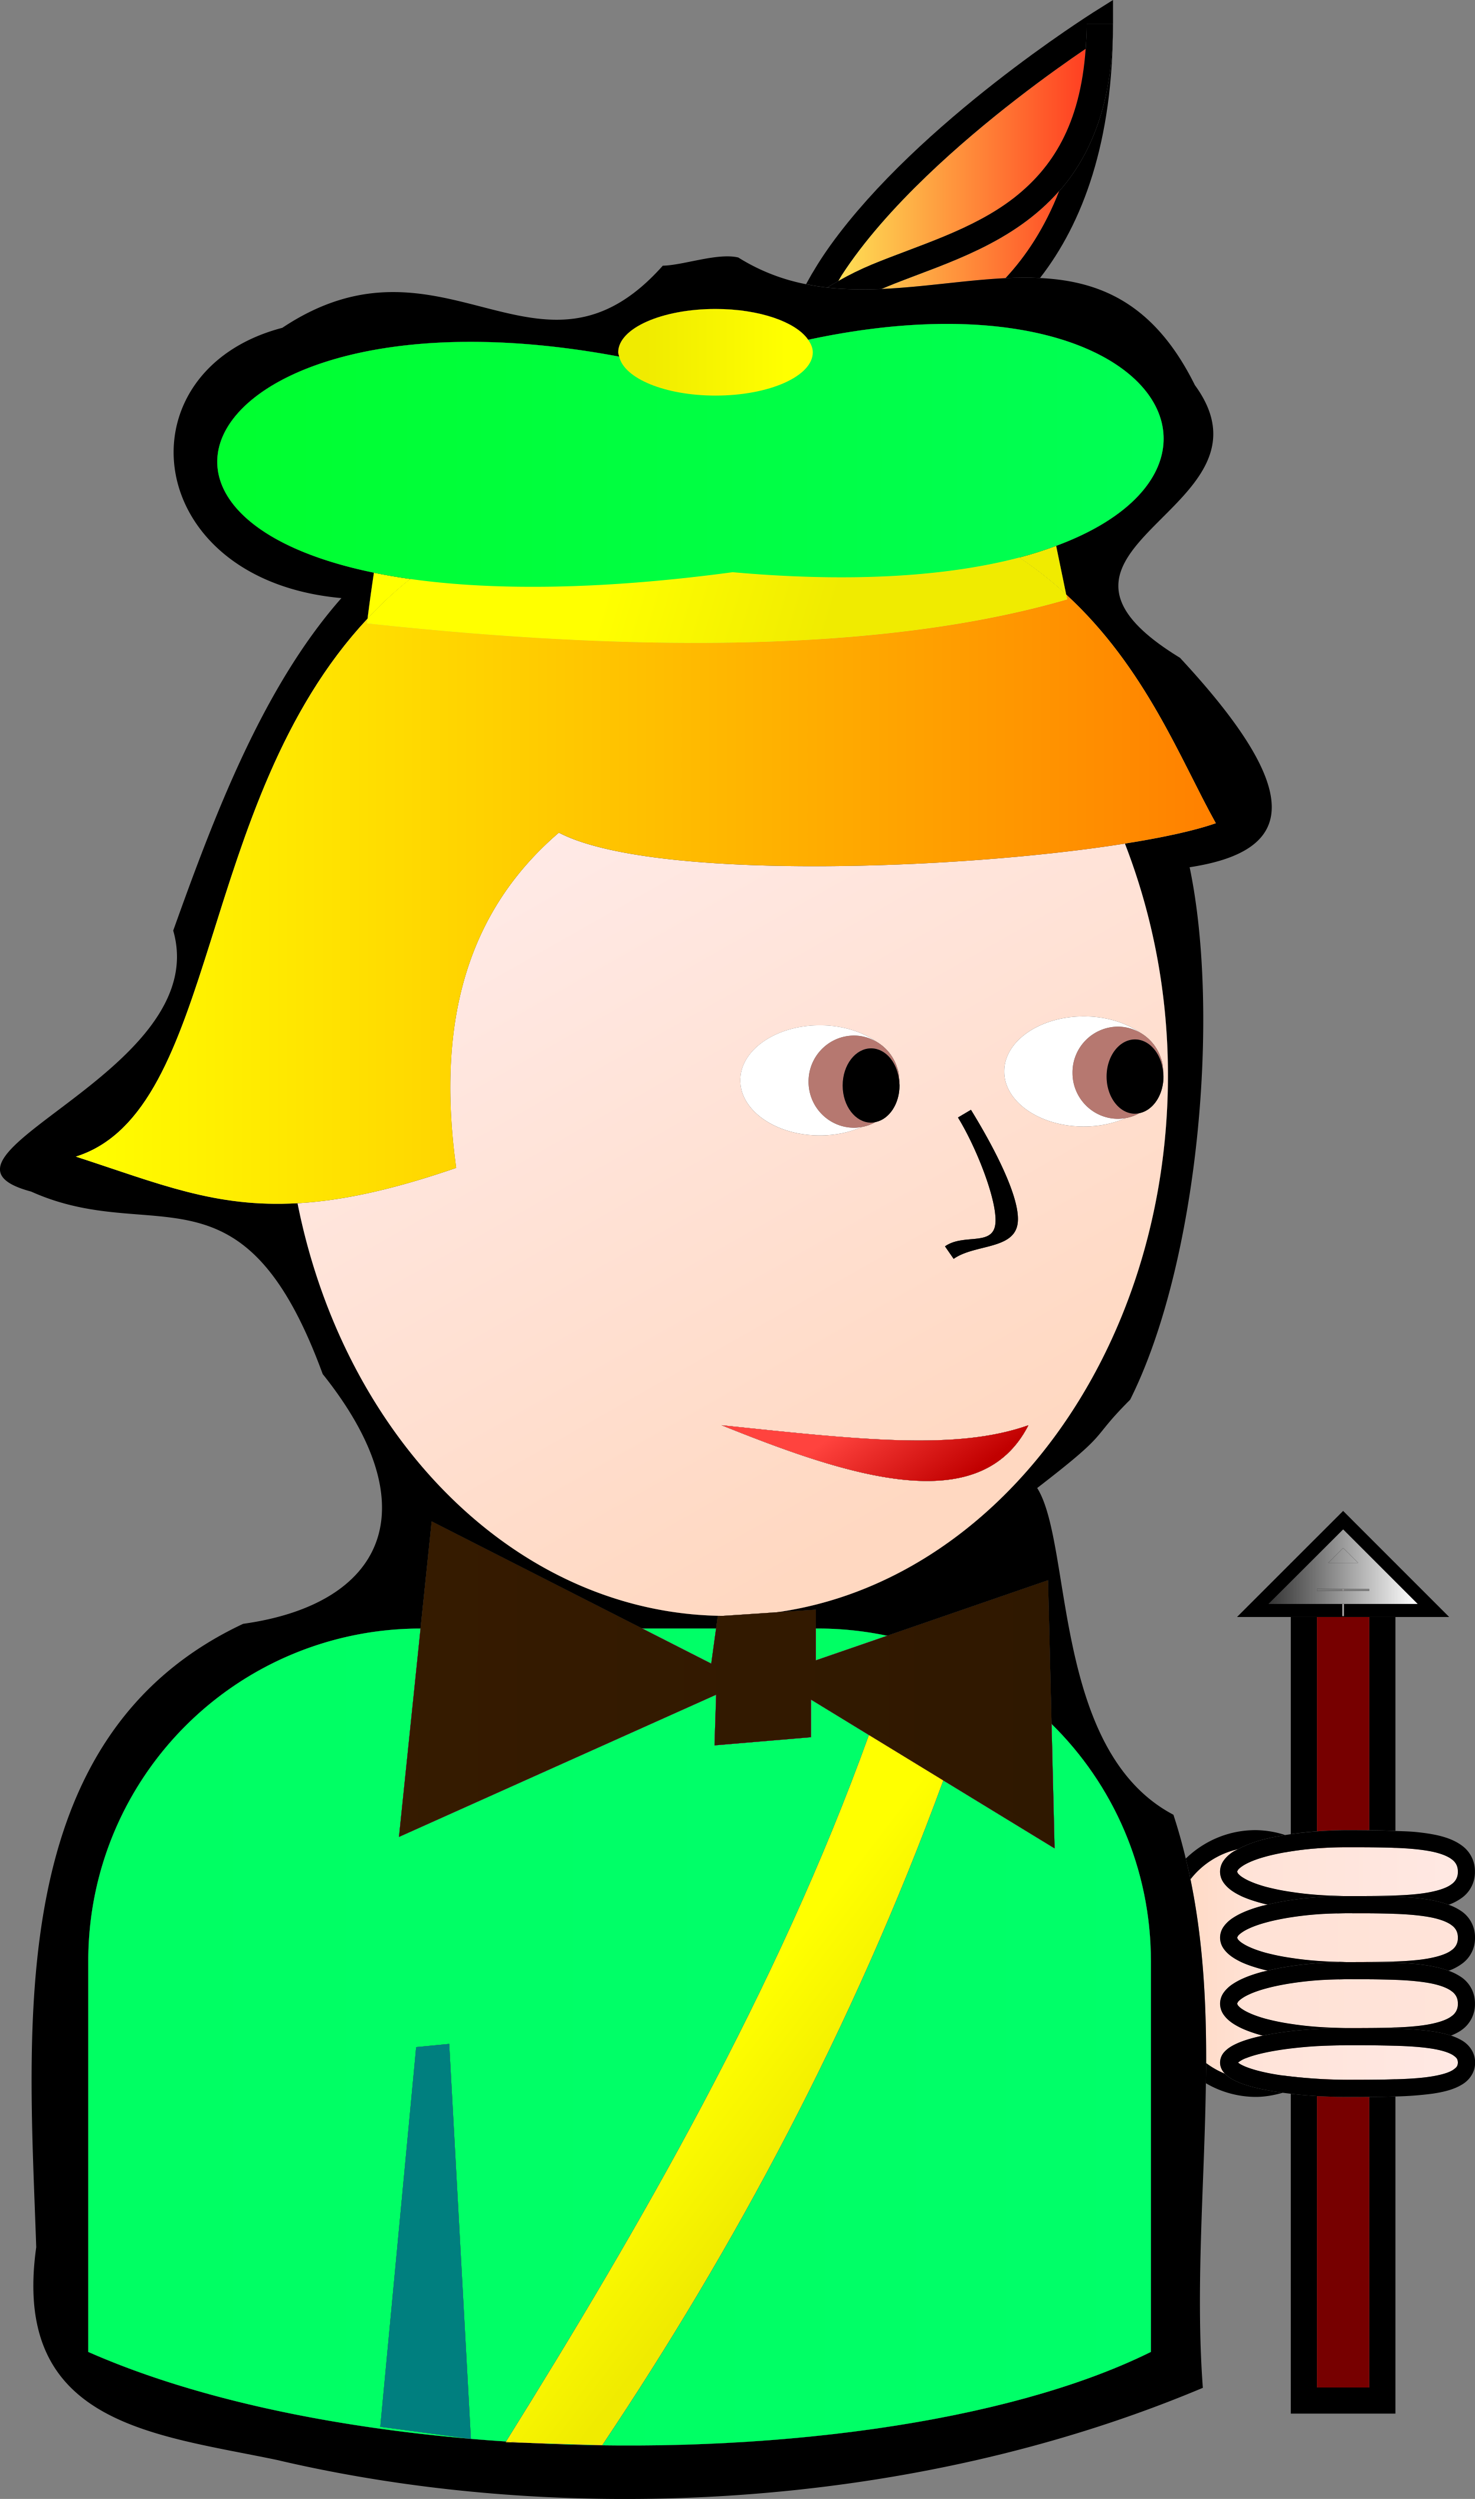 <svg xmlns="http://www.w3.org/2000/svg" overflow="visible" viewBox="0 0 56.381 95.529"><rect x="0" y="0" width="56.381" height="95.529" fill="#808080" stroke="none"/><switch><g><path d="M52.34 69.966c.35.002.68.014 1 .026v-8.178h-1v8.152zM52.34 91.268h-2v-11.14a17.503 17.503 0 01-1-.088v12.228h4V80.144c-.318.01-.652.015-1 .016v11.108zM49.34 59.745v.016l.017-.016zM50.34 61.815h-1v8.302c.316-.047.648-.084 1-.109v-8.193zM53.34 59.745h-.016l.016.016z"/><path fill="#700" d="M50.34 61.815v8.192c.376-.027.763-.046 1.168-.046.288 0 .557.003.832.005v-8.151h-2zM52.34 91.268V80.16c-.271.002-.548.002-.832.002-.404 0-.794-.013-1.168-.033v11.14h2z"/><path d="M52.34 61.815h3.054l-.854-.854-1.2-1.2-.017-.017-1.629-1.63-.354-.354-.354.354-1.631 1.63-.017.017-1.2 1.2-.854.854h5.056zm-3.846-.5l2.848-2.847 2.846 2.847h-5.694z"/><linearGradient id="a" y2="446.45" gradientUnits="userSpaceOnUse" x2="-282.5" gradientTransform="translate(1662.4 -2482.2) scale(5.693)" y1="446.45" x1="-283.5"><stop offset="0" stop-color="#323232"/><stop offset="1" stop-color="#fff"/></linearGradient><path fill="url(#a)" d="M51.911 59.745l-.57-.57-.569.57z"/><path fill="#700" d="M51.305 59.78h.07v2h-.07z"/><linearGradient id="b" y2="446.69" gradientUnits="userSpaceOnUse" x2="-282.5" gradientTransform="translate(1662.4 -2482.2) scale(5.693)" y1="446.69" x1="-283.5"><stop offset="0" stop-color="#323232"/><stop offset="1" stop-color="#fff"/></linearGradient><path fill="url(#b)" d="M51.305 59.78h.07v2h-.07z"/><path d="M54.187 61.315l-2.846-2.847-2.848 2.847h5.694zm-3.847-.5v-.07h2v.07h-2zm1.571-1.07h-1.139l.569-.569.57.569z"/><linearGradient id="c" y2="446.53" gradientUnits="userSpaceOnUse" x2="-282.5" gradientTransform="translate(1662.4 -2482.2) scale(5.693)" y1="446.53" x1="-283.5"><stop offset="0" stop-color="#323232"/><stop offset="1" stop-color="#fff"/></linearGradient><path fill="url(#c)" d="M54.187 61.315l-2.846-2.847-2.848 2.847h5.694zm-3.847-.5v-.07h2v.07h-2zm1.571-1.07h-1.139l.569-.569.57.569z"/><linearGradient id="d" y2="446.42" gradientUnits="userSpaceOnUse" x2="-282.5" gradientTransform="matrix(-11.736 0 0 11.736 -3285.2 -5233)" y1="446.42" x1="-283.5"><stop offset="0" stop-color="#ff371f"/><stop offset="1" stop-color="#feff5f"/></linearGradient><path fill="url(#d)" d="M38.774 7.554c1.431-1.126 2.519-2.758 2.726-5.689-1.257.853-3.783 2.659-6.073 4.857-1.245 1.194-2.415 2.501-3.261 3.81-.047.072-.081.143-.125.215.404-.231.83-.442 1.281-.631 1.783-.738 3.861-1.319 5.452-2.562z"/><linearGradient id="e" y2="446.66" gradientUnits="userSpaceOnUse" x2="-282.5" gradientTransform="matrix(-11.736 0 0 11.736 -3285.2 -5233)" y1="446.66" x1="-283.5"><stop offset="0" stop-color="#ff371f"/><stop offset="1" stop-color="#feff5f"/></linearGradient><path fill="url(#e)" d="M34.203 10.839c-.176.068-.341.138-.507.208 1.604-.071 3.21-.339 4.742-.414.796-.856 1.51-1.943 2.052-3.335-1.777 2.02-4.297 2.756-6.287 3.541z"/><path d="M31.623 10.993c.133-.089.277-.167.418-.247.044-.072.078-.143.125-.215.846-1.309 2.016-2.615 3.261-3.81 2.29-2.198 4.816-4.004 6.073-4.857.021-.31.043-.62.044-.959h1V0l-.767.482c-.022.021-6.644 4.166-10.043 8.907-.346.484-.653.977-.923 1.474.27.055.54.1.812.13z"/><path d="M40.592 7.19c-.032.039-.069.069-.103.106-.542 1.393-1.256 2.479-2.052 3.335.446-.022.886-.026 1.317-.004 1.627-2.092 2.796-5.194 2.788-9.723.004 2.879-.765 4.879-1.95 6.286z"/><path d="M41.543.905c-.001.34-.022.65-.044.959-.207 2.931-1.295 4.563-2.726 5.689-1.591 1.243-3.669 1.824-5.452 2.562-.451.189-.877.399-1.281.631-.141.081-.285.158-.418.247.687.077 1.379.084 2.073.053.166-.069.331-.139.507-.208 1.99-.785 4.511-1.521 6.287-3.542.033-.038.07-.068.103-.106 1.185-1.407 1.954-3.407 1.951-6.285h-1z"/><linearGradient id="f" y2="446.52" gradientUnits="userSpaceOnUse" x2="-282.5" gradientTransform="translate(2035.4 -3060.7) scale(7.022)" y1="446.52" x1="-283.5"><stop offset="0" stop-color="#ffd8c1"/><stop offset="1" stop-color="#ffeded"/></linearGradient><path fill="url(#f)" d="M46.792 71.999a.748.748 0 01-.156-.448.748.748 0 01.156-.448c.093-.125.211-.226.349-.316.054-.035.124-.063.184-.095a3.177 3.177 0 00-1.818 1.15c.474 2.303.605 4.655.599 7.027.221.164.459.304.719.407l-.006-.005a.618.618 0 01-.182-.424.617.617 0 01.181-.424c.1-.104.218-.182.354-.252.272-.14.625-.249 1.054-.343l.046-.008a5.296 5.296 0 01-.785-.271c-.294-.137-.53-.287-.693-.504a.748.748 0 01-.156-.448.748.748 0 01.156-.448c.093-.125.211-.226.349-.316.275-.18.634-.322 1.066-.442.074-.021.163-.036.242-.056a5.647 5.647 0 01-.964-.309c-.294-.137-.53-.287-.693-.504a.748.748 0 01-.156-.448.748.748 0 01.156-.448c.093-.125.211-.226.349-.316.275-.18.634-.322 1.066-.442.074-.021.163-.036.242-.056a5.647 5.647 0 01-.964-.309c-.296-.137-.532-.288-.695-.504z"/><path d="M47.51 79.667c-.287-.105-.514-.217-.688-.392a3.199 3.199 0 01-.719-.407c0 .256-.006.513-.009.77a3.795 3.795 0 001.902.523c.362 0 .707-.066 1.039-.16-.602-.084-1.131-.194-1.525-.334zM45.505 71.841a3.177 3.177 0 011.818-1.15c.248-.134.534-.251.883-.348.275-.076.589-.139.919-.193a3.787 3.787 0 00-1.128-.188c-1.04 0-1.98.417-2.672 1.089.064.263.127.527.18.79zM53.34 72.46v-1.82c-.314-.013-.648-.02-1-.022v1.864a28.11 28.11 0 001-.022z"/><path fill="#700" d="M51.589 72.485c.257 0 .507-.001.751-.003v-1.864c-.27-.002-.547-.002-.832-.002-.404-.001-.796.015-1.168.043v.121a3.81 3.81 0 011.249 1.705z"/><linearGradient id="g" y2="446.03" gradientUnits="userSpaceOnUse" x2="-282.5" gradientTransform="translate(2035.4 -3060.7) scale(7.022)" y1="446.03" x1="-283.5"><stop offset="0" stop-color="#ffd8c1"/><stop offset="1" stop-color="#ffeded"/></linearGradient><path fill="url(#g)" d="M49.082 70.819c-.548.1-1.009.229-1.325.375-.238.106-.39.226-.438.297l-.028.06.028.06c.029.04.089.098.182.157.185.122.491.252.882.359a8.5 8.5 0 00.959.195v-1.397a3.018 3.018 0 00-.26-.106z"/><path d="M49.34 70.924v1.397c.312.049.645.087 1 .114v-.773a3.19 3.19 0 00-1-.738z"/><linearGradient id="h" y2="446.05" gradientUnits="userSpaceOnUse" x2="-282.5" gradientTransform="translate(2035.4 -3060.7) scale(7.022)" y1="446.05" x1="-283.5"><stop offset="0" stop-color="#ffd8c1"/><stop offset="1" stop-color="#ffeded"/></linearGradient><path fill="url(#h)" d="M49.34 70.924v1.397c.312.049.645.087 1 .114v-.773a3.19 3.19 0 00-1-.738z"/><path fill="#700" d="M50.34 72.436c.176.014.354.023.538.031a3.183 3.183 0 00-.538-.805v.774z"/><linearGradient id="i" y2="446.1" gradientUnits="userSpaceOnUse" x2="-282.5" gradientTransform="translate(2035.4 -3060.7) scale(7.022)" y1="446.1" x1="-283.5"><stop offset="0" stop-color="#ffd8c1"/><stop offset="1" stop-color="#ffeded"/></linearGradient><path fill="url(#i)" d="M50.34 72.436c.176.014.354.023.538.031a3.183 3.183 0 00-.538-.805v.774z"/><path d="M50.34 70.78v-.121c-.457.034-.878.091-1.259.16.088.032.175.065.259.105a3.19 3.19 0 011.538 1.543c.207.008.414.018.63.018h.081a3.81 3.81 0 00-1.249-1.705z"/><linearGradient id="j" y2="71.55" gradientUnits="userSpaceOnUse" x2="62.878" y1="71.55" x1="32.24"><stop offset="0" stop-color="#ffd8c1"/><stop offset="1" stop-color="#ffeded"/></linearGradient><path fill="url(#j)" d="M55.497 71.08c-.163-.128-.451-.239-.835-.312a9.283 9.283 0 00-1.321-.128c-.314-.013-.648-.02-1-.022-.27-.002-.547-.002-.832-.002-.404-.001-.796.015-1.168.043-.457.034-.878.091-1.259.16-.548.1-1.009.229-1.325.375-.238.106-.39.226-.438.297l-.028.06.028.06c.029.04.089.098.182.157.185.122.491.252.882.359a8.5 8.5 0 00.959.195c.312.049.645.087 1 .114.176.014.354.023.538.031.207.008.414.018.63.018h.081c.257 0 .507-.001.751-.003.352-.002.687-.009 1-.021.238-.009.469-.021.68-.041.702-.061 1.234-.203 1.477-.398a.542.542 0 00.23-.471c-.009-.227-.071-.339-.232-.471z"/><path d="M48.207 70.343a4.199 4.199 0 00-.883.348c-.06.032-.13.06-.184.095a1.344 1.344 0 00-.349.316.748.748 0 00-.156.448.748.748 0 00.156.448c.163.217.399.367.693.504.266.12.6.22.964.309.833-.203 1.89-.326 3.06-.326-.216 0-.423-.01-.63-.018a17.569 17.569 0 01-.538-.031 12.627 12.627 0 01-1-.114 8.728 8.728 0 01-.959-.195c-.391-.107-.697-.237-.882-.359a.72.72 0 01-.182-.157l-.028-.06.028-.06c.049-.071.2-.19.438-.297.316-.146.777-.275 1.325-.375.381-.069.802-.126 1.259-.16.372-.028.764-.044 1.168-.043.285 0 .563 0 .832.002.352.003.686.01 1 .022.503.021.955.057 1.321.128.384.072.672.184.835.312a.54.54 0 01.23.471.544.544 0 01-.23.471c-.242.195-.774.338-1.477.398-.211.02-.441.032-.68.041a26 26 0 01-1 .021c-.244.002-.494.003-.751.003h-.081c.941 0 1.822-.001 2.571.067.494.048.925.125 1.295.264a1.97 1.97 0 00.522-.277c.299-.222.491-.584.484-.988a1.203 1.203 0 00-.484-.988c-.447-.337-1.068-.46-1.817-.533-.229-.021-.488-.026-.739-.036-.32-.013-.65-.024-1-.026-.275-.002-.544-.005-.832-.005a16.196 16.196 0 00-2.168.155c-.072.011-.145.021-.215.033a9.003 9.003 0 00-.916.192zM53.34 74.984v-1.82c-.314-.013-.648-.02-1-.022v1.864c.352-.003.687-.009 1-.022z"/><path fill="#700" d="M51.835 75.007l.505-.002v-1.864l-.571-.001c.037.215.066.434.066.66v1.207z"/><linearGradient id="k" y2="446.39" gradientUnits="userSpaceOnUse" x2="-282.5" gradientTransform="translate(2035.4 -3060.7) scale(7.022)" y1="446.39" x1="-283.5"><stop offset="0" stop-color="#ffd8c1"/><stop offset="1" stop-color="#ffeded"/></linearGradient><path fill="url(#k)" d="M47.756 73.717c-.238.106-.39.226-.438.297l-.028.06.028.06c.029.04.089.098.182.157.185.122.491.252.882.359a8.5 8.5 0 00.959.195v-1.548c-.667.104-1.218.251-1.585.42z"/><path d="M49.34 73.297v1.548c.312.049.645.087 1 .114v-1.777a12.61 12.61 0 00-1 .115z"/><path fill="url(#k)" d="M49.34 73.297v1.548c.312.049.645.087 1 .114v-1.777a12.61 12.61 0 00-1 .115z"/><path fill="#700" d="M51.112 73.146c-.264.007-.523.017-.771.036v1.777c.271.021.551.033.841.04V73.8a3.275 3.275 0 00-.07-.654z"/><path fill="url(#k)" d="M51.112 73.146c-.264.007-.523.017-.771.036v1.777c.271.021.551.033.841.04V73.8a3.275 3.275 0 00-.07-.654z"/><path d="M51.835 73.8c0-.227-.029-.445-.066-.66l-.261-.001c-.135 0-.266.004-.396.007.044.211.069.43.069.654V75c.11.002.215.009.327.009l.327-.001V73.8z"/><linearGradient id="l" y2="74.074" gradientUnits="userSpaceOnUse" x2="104.13" y1="74.074" x1="-1.886"><stop offset="0" stop-color="#ffd8c1"/><stop offset="1" stop-color="#ffeded"/></linearGradient><path fill="url(#l)" d="M55.497 73.603c-.163-.128-.451-.239-.835-.312a9.283 9.283 0 00-1.321-.128c-.314-.013-.648-.02-1-.022l-.571-.001-.261-.001c-.135 0-.266.004-.396.007-.264.007-.523.017-.771.036a12.16 12.16 0 00-1 .115c-.666.104-1.218.251-1.584.42-.238.106-.39.226-.438.297l-.028.06.028.06c.029.04.089.098.182.157.185.122.491.252.882.359a8.5 8.5 0 00.959.195c.312.049.645.087 1 .114.271.021.551.033.841.04.11.002.215.009.327.009l.327-.001.505-.002c.352-.002.687-.009 1-.021.238-.009.469-.021.68-.041.702-.061 1.234-.203 1.477-.398a.542.542 0 00.23-.471c-.01-.227-.072-.338-.233-.471z"/><path d="M56.381 74.074a1.203 1.203 0 00-.484-.988 2.079 2.079 0 00-.522-.27c-.37-.139-.801-.216-1.295-.264-.749-.068-1.63-.067-2.571-.067-1.17 0-2.227.123-3.06.326-.079.02-.168.035-.242.056-.433.12-.791.263-1.066.442a1.344 1.344 0 00-.349.316.748.748 0 00-.156.448.748.748 0 00.156.448c.163.217.399.367.693.504.266.12.6.22.964.309.833-.203 1.89-.326 3.06-.326-.112 0-.217-.007-.327-.009-.29-.007-.569-.02-.841-.04a12.627 12.627 0 01-1-.114 8.728 8.728 0 01-.959-.195c-.391-.107-.697-.237-.882-.359a.72.72 0 01-.182-.157l-.028-.06.028-.06c.049-.071.2-.19.438-.297.366-.169.918-.316 1.584-.42a12.16 12.16 0 011-.115c.248-.02.508-.029.771-.036.131-.003.262-.007.396-.007l.261.001.571.001c.352.003.686.01 1 .022.503.021.955.057 1.321.128.384.072.672.184.835.312a.54.54 0 01.23.471.544.544 0 01-.23.471c-.242.195-.774.338-1.477.398-.211.02-.441.032-.68.041a26 26 0 01-1 .021 83.03 83.03 0 01-.505.002l-.327.001c.941 0 1.822-.001 2.571.067.494.048.925.125 1.295.264a1.97 1.97 0 00.522-.277c.302-.222.494-.584.487-.988zM53.34 77.507v-1.82c-.314-.013-.648-.02-1-.022v1.864a28.11 28.11 0 001-.022z"/><path fill="#700" d="M51.623 77.532c.245 0 .484-.001.718-.003v-1.864l-.505-.001v.66a3.837 3.837 0 01-.213 1.208z"/><linearGradient id="m" y2="446.75" gradientUnits="userSpaceOnUse" x2="-282.5" gradientTransform="translate(2035.4 -3060.7) scale(7.022)" y1="446.75" x1="-283.5"><stop offset="0" stop-color="#ffd8c1"/><stop offset="1" stop-color="#ffeded"/></linearGradient><path fill="url(#m)" d="M47.756 76.241c-.238.106-.39.226-.438.297l-.028.06.028.06c.029.04.089.098.182.157.185.122.491.252.882.359a8.5 8.5 0 00.959.195v-1.548c-.667.103-1.218.251-1.585.42z"/><path d="M49.34 75.821v1.548c.312.049.645.087 1 .114v-1.777a12.16 12.16 0 00-1 .115z"/><path fill="url(#m)" d="M49.34 75.821v1.548c.312.049.645.087 1 .114v-1.777a12.16 12.16 0 00-1 .115z"/><path fill="#700" d="M51.181 75.668c-.288.006-.571.017-.841.037v1.777c.196.015.396.025.604.033.149-.369.236-.771.237-1.192v-.655z"/><linearGradient id="n" y2="446.75" gradientUnits="userSpaceOnUse" x2="-282.5" gradientTransform="translate(2035.4 -3060.7) scale(7.022)" y1="446.75" x1="-283.5"><stop offset="0" stop-color="#ffd8c1"/><stop offset="1" stop-color="#ffeded"/></linearGradient><path fill="url(#n)" d="M51.181 75.668c-.288.006-.571.017-.841.037v1.777c.196.015.396.025.604.033.149-.369.236-.771.237-1.192v-.655z"/><path d="M51.835 76.324v-.66l-.327-.001c-.11 0-.218.004-.327.006v.655a3.195 3.195 0 01-.237 1.192c.187.007.371.016.564.016h.114a3.78 3.78 0 00.213-1.208z"/><linearGradient id="o" y2="76.597" gradientUnits="userSpaceOnUse" x2="93.381" y1="76.597" x1="7.411"><stop offset="0" stop-color="#ffd8c1"/><stop offset="1" stop-color="#ffeded"/></linearGradient><path fill="url(#o)" d="M55.497 76.126c-.163-.128-.451-.239-.835-.312a9.283 9.283 0 00-1.321-.128c-.314-.013-.648-.02-1-.022l-.505-.001-.327-.001c-.11 0-.218.004-.327.006-.288.006-.571.017-.841.037a12.16 12.16 0 00-1 .115c-.666.104-1.218.251-1.584.42-.238.106-.39.226-.438.297l-.028.06.028.06c.029.04.089.098.182.157.185.122.491.252.882.359a8.5 8.5 0 00.959.195c.312.049.645.087 1 .114.196.015.396.025.604.033.187.007.371.016.564.016h.114c.245 0 .484-.001.718-.003.352-.002.687-.009 1-.021.238-.009.469-.021.68-.041.702-.061 1.234-.203 1.477-.398a.542.542 0 00.23-.471c-.009-.226-.071-.338-.232-.471z"/><path d="M54.08 75.076c-.749-.068-1.63-.067-2.571-.067-1.17 0-2.227.123-3.06.326-.079.02-.168.035-.242.056-.433.12-.791.263-1.066.442a1.344 1.344 0 00-.349.316.748.748 0 00-.156.448.748.748 0 00.156.448c.163.217.399.367.693.504.225.102.489.191.785.271.851-.181 1.983-.289 3.238-.289-.193 0-.378-.009-.564-.016a18.658 18.658 0 01-.604-.033 12.627 12.627 0 01-1-.114 8.728 8.728 0 01-.959-.195c-.391-.107-.697-.237-.882-.359a.72.72 0 01-.182-.157l-.028-.06.028-.06c.049-.071.2-.19.438-.297.366-.169.918-.316 1.584-.42a12.16 12.16 0 011-.115c.27-.021.553-.031.841-.037.109-.002.217-.006.327-.006l.327.001.505.001c.352.003.686.01 1 .022.503.021.955.057 1.321.128.384.072.672.184.835.312a.54.54 0 01.23.471.544.544 0 01-.23.471c-.242.195-.774.338-1.477.398-.211.02-.441.032-.68.041a26 26 0 01-1 .021c-.233.002-.473.003-.718.003h-.114c.941 0 1.821-.001 2.565.053.541.042 1.007.104 1.392.234.155-.064.305-.136.432-.233.299-.222.491-.584.484-.988a1.203 1.203 0 00-.484-.988 2.079 2.079 0 00-.522-.27c-.369-.138-.799-.215-1.293-.263zM52.34 78.188v1.317c.351-.002.686-.007 1-.018v-1.282a43.58 43.58 0 00-1-.017z"/><path fill="#700" d="M51.508 78.186c-.06 0-.117.002-.176.003-.252.449-.588.84-.992 1.154v.126c.374.022.761.038 1.168.038l.832-.002v-1.317c-.27-.002-.547-.002-.832-.002z"/><linearGradient id="p" y2="447.06" gradientUnits="userSpaceOnUse" x2="-282.5" gradientTransform="translate(2035.4 -3060.7) scale(7.022)" y1="447.06" x1="-283.5"><stop offset="0" stop-color="#ffd8c1"/><stop offset="1" stop-color="#ffeded"/></linearGradient><path fill="url(#p)" d="M49.34 78.31c-.724.088-1.317.216-1.688.362a1.026 1.026 0 00-.325.177.73.73 0 00.143.091c.188.098.5.2.895.285.187.041.395.077.615.11a2.95 2.95 0 00.361-.137v-.888z"/><path d="M50.34 78.46v-.24c-.354.021-.688.052-1 .09v.889a3.178 3.178 0 001-.739z"/><linearGradient id="q" y2="447.05" gradientUnits="userSpaceOnUse" x2="-282.5" gradientTransform="translate(2035.4 -3060.7) scale(7.022)" y1="447.05" x1="-283.5"><stop offset="0" stop-color="#ffd8c1"/><stop offset="1" stop-color="#ffeded"/></linearGradient><path fill="url(#q)" d="M50.34 78.46v-.24c-.354.021-.688.052-1 .09v.889a3.178 3.178 0 001-.739z"/><path fill="#700" d="M50.546 78.21l-.206.01v.24c.074-.08.142-.163.206-.25z"/><linearGradient id="r" y2="447" gradientUnits="userSpaceOnUse" x2="-282.5" gradientTransform="translate(2035.4 -3060.7) scale(7.022)" y1="447" x1="-283.5"><stop offset="0" stop-color="#ffd8c1"/><stop offset="1" stop-color="#ffeded"/></linearGradient><path fill="url(#r)" d="M50.546 78.21l-.206.01v.24c.074-.08.142-.163.206-.25z"/><path d="M51.333 78.189c-.27.002-.531.009-.786.021a3.16 3.16 0 01-1.206.988 2.95 2.95 0 01-.361.137c.405.061.868.104 1.361.134v-.126c.404-.314.74-.705.992-1.154z"/><linearGradient id="s" y2="78.847" gradientUnits="userSpaceOnUse" x2="62.91" y1="78.847" x1="30.51"><stop offset="0" stop-color="#ffd8c1"/><stop offset="1" stop-color="#ffeded"/></linearGradient><path fill="url(#s)" d="M55.528 78.556c-.165-.102-.464-.193-.854-.25a11.645 11.645 0 00-1.334-.101c-.314-.01-.648-.016-1-.018-.271-.002-.547-.002-.832-.002-.06 0-.117.002-.176.003-.27.002-.531.009-.786.021l-.206.01c-.354.021-.688.052-1 .09-.724.088-1.317.216-1.688.362a1.026 1.026 0 00-.325.177.73.73 0 00.143.091c.188.098.5.2.895.285.187.041.395.077.615.11a19.735 19.735 0 002.529.172l.832-.002c.351-.002.686-.007 1-.018.24-.007.473-.017.687-.032.705-.047 1.253-.161 1.501-.318.166-.11.191-.164.199-.29-.009-.125-.034-.179-.2-.29z"/><path d="M54.074 77.584c-.744-.054-1.624-.053-2.565-.053-1.255 0-2.388.108-3.238.289l-.046.008c-.429.094-.781.203-1.054.343-.137.07-.255.148-.354.252a.617.617 0 00-.181.424c0 .175.084.322.182.424l.006.005c.174.175.4.286.688.392.394.14.923.25 1.526.334a17.503 17.503 0 001.304.127c.374.021.764.033 1.168.033.284 0 .562 0 .832-.002a35.16 35.16 0 001-.016 12.85 12.85 0 001.431-.109c.434-.066.8-.16 1.095-.337.295-.166.523-.482.516-.851.008-.368-.221-.685-.515-.852a2.182 2.182 0 00-.401-.177c-.387-.129-.853-.192-1.394-.234zm1.653 1.263c-.008.126-.033.18-.199.29-.248.157-.796.271-1.501.318-.214.016-.446.025-.687.032-.314.011-.649.016-1 .018l-.832.002a19.735 19.735 0 01-2.529-.172 9.257 9.257 0 01-.615-.11c-.395-.085-.707-.188-.895-.285a.746.746 0 01-.143-.091 1.06 1.06 0 01.325-.177c.371-.146.965-.274 1.688-.362.312-.038.646-.069 1-.09l.206-.01c.255-.013.517-.02.786-.021.059-.001.116-.003.176-.003.285 0 .562 0 .832.002.352.002.686.008 1 .018.506.016.962.044 1.334.101.39.057.688.148.854.25.167.11.192.164.2.29z"/><path d="M46.104 78.869c.007-2.372-.125-4.725-.599-7.027a22.499 22.499 0 00-.18-.791 21.042 21.042 0 00-.472-1.677c-4.63-2.44-3.853-10.335-5.207-12.49 2.92-2.251 1.928-1.751 3.553-3.376 2.595-5.185 3.457-14.691 2.274-20.355 4.107-.627 4.387-2.883-.369-8.007-6.96-4.25 4.065-5.642.569-10.424-1.543-3.116-3.613-3.98-5.918-4.093a13.466 13.466 0 00-1.317.004c-1.532.075-3.139.343-4.742.414-.694.031-1.387.023-2.073-.053a9.448 9.448 0 01-.812-.129 7.604 7.604 0 01-2.59-1.021c-.783-.191-2.106.299-2.886.313-4.707 5.289-8.357-1.748-14.544 2.375-6.242 1.634-5.419 9.642 2.26 10.332-3.046 3.453-4.907 8.457-6.43 12.711 1.571 5.438-10.331 8.666-5.43 9.977 4.704 2.114 8.081-1.383 11.144 6.975 4.124 5.162 2.333 8.797-3.041 9.549C.103 66.389 1.101 77.48 1.385 85.907c-.954 6.761 4.452 7.14 9.19 8.13 10.777 2.533 24.128 1.993 35.403-2.755-.286-3.828.062-7.755.116-11.642.004-.259.01-.515.01-.771zM43.993 89.91c-5.528 2.74-14.798 3.949-23.749 3.479l-.913-.027.017-.027c-.451-.029-.9-.063-1.348-.101v.003l-.069-.01c-5.408-.465-10.569-1.557-14.558-3.316V74.98c0-7.041 5.663-12.71 12.701-12.724l.426-4.096 8.05 4.096h2.821l.065-.471.21-.014c-7.889-.065-14.481-6.77-16.272-15.774-3.142.181-5.296-.748-8.477-1.782 5.509-1.729 4.563-13.521 11.152-20.566a63.7 63.7 0 01.244-1.756c-11.249-2.305-5.826-11.12 9.375-8.261-.012-.055-.037-.108-.037-.165 0-.915 1.665-1.656 3.719-1.656 1.678 0 3.079.498 3.542 1.178 13.028-2.798 17.735 4.825 9.479 7.878l.384 1.862c3.045 2.799 4.383 6.347 5.72 8.742-.802.281-2.012.546-3.476.778a24.46 24.46 0 011.645 8.853c0 10.619-6.549 19.366-14.966 20.534l1.508-.101v.721h.081c.907 0 1.791.098 2.645.276l6.149-2.122.134 5.493a12.68 12.68 0 013.798 9.077v14.93z"/><path d="M44.644 41.102c0-3.172-.602-6.166-1.645-8.853-6.527 1.035-18.15 1.41-21.637-.418-3.426 2.937-4.717 7.116-3.925 12.815-2.494.86-4.413 1.256-6.064 1.352 1.791 9.004 8.383 15.708 16.272 15.774l2.032-.136c8.418-1.169 14.967-9.916 14.967-20.534zm-3.214-2.247c.854 0 1.623.246 2.176.638.364.216.641.56.773.974.016.043.028.085.04.129.02.083.029.17.037.257.003.036.016.07.016.106 0 .007-.003.013-.003.02 0 .01.003.019.003.029 0 .022-.006.042-.006.064.001.028.006.054.006.083 0 .708-.398 1.291-.918 1.397a1.68 1.68 0 01-.518.187 4.04 4.04 0 01-1.606.325c-1.68 0-3.042-.943-3.042-2.105 0-1.161 1.362-2.104 3.042-2.104zm-4.812 3.865l.496-.294c.792 1.287 1.945 3.403 1.78 4.375-.164.973-1.652.763-2.441 1.323l-.331-.478c.694-.493 1.782-.008 1.918-.808.134-.799-.682-2.915-1.422-4.118zm-5.277-3.524c.854 0 1.624.246 2.176.638.365.216.642.561.773.975.016.042.028.084.04.128.02.083.029.17.037.257.003.036.016.07.016.106 0 .007-.003.013-.003.02 0 .01.003.019.003.029 0 .022-.006.042-.007.064.002.028.007.055.007.083 0 .708-.398 1.291-.917 1.397a1.68 1.68 0 01-.518.187 4.048 4.048 0 01-1.607.325c-1.679 0-3.042-.943-3.042-2.105 0-1.161 1.364-2.104 3.042-2.104zm7.97 15.288c-1.849 3.622-6.9 1.943-11.728 0 5.325.559 8.993.969 11.728 0z"/><linearGradient id="t" y2="446.54" gradientUnits="userSpaceOnUse" x2="-282.51" gradientTransform="matrix(-23.971 -26.267 -33.862 18.594 8364.4 -15695)" y1="446.54" x1="-283.51"><stop offset="0" stop-color="#ffd8c1"/><stop offset="1" stop-color="#ffeded"/></linearGradient><path fill="url(#t)" d="M44.644 41.102c0-3.172-.602-6.166-1.645-8.853-6.527 1.035-18.15 1.41-21.637-.418-3.426 2.937-4.717 7.116-3.925 12.815-2.494.86-4.413 1.256-6.064 1.352 1.791 9.004 8.383 15.708 16.272 15.774l2.032-.136c8.418-1.169 14.967-9.916 14.967-20.534zm-3.214-2.247c.854 0 1.623.246 2.176.638.364.216.641.56.773.974.016.043.028.085.04.129.02.083.029.17.037.257.003.036.016.07.016.106 0 .007-.003.013-.003.02 0 .01.003.019.003.029 0 .022-.006.042-.006.064.001.028.006.054.006.083 0 .708-.398 1.291-.918 1.397a1.68 1.68 0 01-.518.187 4.04 4.04 0 01-1.606.325c-1.68 0-3.042-.943-3.042-2.105 0-1.161 1.362-2.104 3.042-2.104zm-4.812 3.865l.496-.294c.792 1.287 1.945 3.403 1.78 4.375-.164.973-1.652.763-2.441 1.323l-.331-.478c.694-.493 1.782-.008 1.918-.808.134-.799-.682-2.915-1.422-4.118zm-5.277-3.524c.854 0 1.624.246 2.176.638.365.216.642.561.773.975.016.042.028.084.04.128.02.083.029.17.037.257.003.036.016.07.016.106 0 .007-.003.013-.003.02 0 .01.003.019.003.029 0 .022-.006.042-.007.064.002.028.007.055.007.083 0 .708-.398 1.291-.917 1.397a1.68 1.68 0 01-.518.187 4.048 4.048 0 01-1.607.325c-1.679 0-3.042-.943-3.042-2.105 0-1.161 1.364-2.104 3.042-2.104zm7.97 15.288c-1.849 3.622-6.9 1.943-11.728 0 5.325.559 8.993.969 11.728 0z"/><path d="M40.195 65.903l.116 4.757-4.257-2.6c-3.484 9.5-7.997 17.887-13.037 25.412l-2.773-.084c8.951.471 18.22-.738 23.749-3.479V74.98c0-3.563-1.453-6.772-3.798-9.077zM27.371 62.255h-2.822l2.637 1.342zM30.999 64.972v1.438l-3.688.313.063-1.938-12.124 5.437.825-7.966A12.698 12.698 0 003.374 74.98v14.93c3.989 1.76 9.149 2.852 14.558 3.316l-3.396-.455 1.372-14.514 1.264-.123L18 93.233c.448.038.897.071 1.348.101 5.083-8.157 10.354-17.246 13.87-27.006l-2.219-1.356zM33.912 62.532a12.87 12.87 0 00-2.645-.276h-.081v1.217l2.726-.941z"/><linearGradient id="u" y2="79.695" gradientUnits="userSpaceOnUse" x2="119.52" y1="79.695" x1="-318.65"><stop offset="0" stop-color="#0f0"/><stop offset="1" stop-color="#00ff7f"/></linearGradient><path fill="url(#u)" d="M40.195 65.903l.116 4.757-4.257-2.6c-3.484 9.5-7.997 17.887-13.037 25.412l-2.773-.084c8.951.471 18.22-.738 23.749-3.479V74.98c0-3.563-1.453-6.772-3.798-9.077z"/><linearGradient id="v" y2="62.926" gradientUnits="userSpaceOnUse" x2="36.343" y1="62.926" x1="-15.711"><stop offset="0" stop-color="#0f0"/><stop offset="1" stop-color="#00ff7f"/></linearGradient><path fill="url(#v)" d="M27.371 62.255h-2.822l2.637 1.342z"/><linearGradient id="w" y2="77.794" gradientUnits="userSpaceOnUse" x2="128.13" y1="77.794" x1="-422.52"><stop offset="0" stop-color="#0f0"/><stop offset="1" stop-color="#00ff7f"/></linearGradient><path fill="url(#w)" d="M30.999 64.972v1.438l-3.688.313.063-1.938-12.124 5.437.825-7.966A12.698 12.698 0 003.374 74.98v14.93c3.989 1.76 9.149 2.852 14.558 3.316l-3.396-.455 1.372-14.514 1.264-.123L18 93.233c.448.038.897.071 1.348.101 5.083-8.157 10.354-17.246 13.87-27.006l-2.219-1.356z"/><linearGradient id="x" y2="62.864" gradientUnits="userSpaceOnUse" x2="42.579" y1="62.864" x1="-7.709"><stop offset="0" stop-color="#0f0"/><stop offset="1" stop-color="#00ff7f"/></linearGradient><path fill="url(#x)" d="M31.267 62.255h-.081v1.217l2.726-.94a12.878 12.878 0 00-2.645-.277z"/><linearGradient id="y" y2="34.374" gradientUnits="userSpaceOnUse" x2="46.475" y1="34.374" x1="2.897"><stop offset="0" stop-color="#ff0"/><stop offset="1" stop-color="#ff8000"/></linearGradient><path fill="url(#y)" d="M21.363 31.83c3.486 1.829 15.109 1.454 21.637.418 1.464-.232 2.674-.497 3.476-.778-1.337-2.395-2.675-5.943-5.72-8.742l.038.182c-7.667 2.229-17.907 1.877-26.762.919.002-.038.009-.106.018-.18-6.59 7.045-5.643 18.836-11.152 20.566 3.181 1.034 5.335 1.963 8.477 1.782 1.651-.095 3.57-.491 6.064-1.352-.793-5.699.498-9.878 3.924-12.815z"/><path fill="#FFF" d="M34.291 40.809c.014.042.029.084.04.128a1.733 1.733 0 00-.04-.128zM31.341 43.405c.592 0 1.14-.122 1.607-.325-.1.018-.2.031-.304.031-.959 0-1.738-.79-1.738-1.762a1.75 1.75 0 011.738-1.762c.319 0 .615.094.872.246-.552-.392-1.321-.638-2.176-.638-1.679 0-3.042.943-3.042 2.104.001 1.163 1.365 2.106 3.043 2.106zM34.383 41.3c0-.036-.013-.07-.016-.106.004.042.012.083.013.126 0-.007.003-.013.003-.02z"/><path fill="#B67870" d="M30.907 41.35a1.75 1.75 0 001.738 1.762c.104 0 .204-.013.304-.031a1.69 1.69 0 00.518-.187.799.799 0 01-.169.022c-.6 0-1.087-.636-1.087-1.419 0-.784.487-1.42 1.087-1.42.578 0 1.046.593 1.079 1.337.001-.021.007-.042.007-.064 0-.01-.003-.019-.003-.029-.001-.043-.009-.084-.013-.126a1.963 1.963 0 00-.037-.257c-.011-.044-.026-.086-.04-.128a1.743 1.743 0 00-.773-.975 1.708 1.708 0 00-.872-.246c-.96-.002-1.739.787-1.739 1.761z"/><path d="M33.297 40.077c-.6 0-1.087.636-1.087 1.42 0 .783.487 1.419 1.087 1.419.058 0 .113-.011.169-.022.519-.106.917-.689.917-1.397 0-.028-.005-.055-.007-.083-.033-.745-.501-1.337-1.079-1.337z"/><path fill="#FFF" d="M44.472 40.959c0-.036-.013-.07-.016-.106.004.042.012.083.013.126 0-.006.003-.013.003-.02zM41.43 43.064c.592 0 1.14-.122 1.606-.325a1.683 1.683 0 01-.303.031c-.96 0-1.738-.79-1.738-1.762a1.75 1.75 0 011.738-1.762c.319 0 .615.094.872.247-.553-.393-1.322-.638-2.176-.638-1.68 0-3.042.943-3.042 2.104.001 1.163 1.363 2.105 3.043 2.105zM44.379 40.467c.014.043.029.085.04.129a1.2 1.2 0 00-.04-.129z"/><path fill="#B67870" d="M40.996 41.009a1.75 1.75 0 001.738 1.762c.104 0 .204-.013.303-.031a1.69 1.69 0 00.518-.187.79.79 0 01-.169.022c-.6 0-1.086-.636-1.086-1.42s.486-1.419 1.086-1.419c.578 0 1.047.592 1.081 1.337 0-.021.006-.042.006-.064 0-.01-.003-.019-.003-.029-.001-.043-.009-.084-.013-.126a1.963 1.963 0 00-.037-.257c-.011-.044-.026-.086-.04-.129a1.752 1.752 0 00-1.645-1.221 1.75 1.75 0 00-1.739 1.762z"/><path d="M43.385 39.736c-.6 0-1.086.636-1.086 1.419s.486 1.42 1.086 1.42a.86.86 0 00.169-.022c.52-.107.918-.689.918-1.397 0-.028-.005-.055-.006-.083-.034-.745-.503-1.337-1.081-1.337zM39.311 54.484c-2.735.969-6.403.56-11.728 0 4.828 1.943 9.879 3.622 11.728 0z"/><linearGradient id="z" y2="446.65" gradientUnits="userSpaceOnUse" x2="-282.51" gradientTransform="matrix(-23.971 -26.267 -33.862 18.594 8364.4 -15695)" y1="446.65" x1="-283.51"><stop offset="0" stop-color="#ffd8c1"/><stop offset="1" stop-color="#ffeded"/></linearGradient><path fill="url(#z)" d="M39.311 54.484c-2.735.969-6.403.56-11.728 0 4.828 1.943 9.879 3.622 11.728 0z"/><linearGradient id="A" y2="446.62" gradientUnits="userSpaceOnUse" x2="-282.51" gradientTransform="matrix(-2.585 -3.504 -3.504 2.585 867.61 -2090.4)" y1="446.62" x1="-283.51"><stop offset="0" stop-color="#c10000"/><stop offset="1" stop-color="#ff433e"/></linearGradient><path fill="url(#A)" d="M39.311 54.484c-2.735.969-6.403.56-11.728 0 4.828 1.943 9.879 3.622 11.728 0z"/><path fill="#007F7F" d="M15.907 78.257l-1.372 14.514 3.396.455.069.01v-.003l-.83-15.099z"/><path d="M36.122 47.646l.331.478c.789-.561 2.277-.351 2.441-1.323.165-.972-.988-3.088-1.78-4.375l-.496.294c.74 1.204 1.557 3.319 1.422 4.118-.136.8-1.224.315-1.918.808zM19.332 93.361l.913.027a67.28 67.28 0 01-.896-.055.419.419 0 00-.017.028z"/><linearGradient id="B" y2="449.68" gradientUnits="userSpaceOnUse" x2="-282.49" gradientTransform="matrix(-4.154 -3.188 -3.188 4.154 277.33 -2677.2)" y1="449.68" x1="-283.49"><stop offset="0" stop-color="#f0eb00"/><stop offset="1" stop-color="#ff0"/></linearGradient><path fill="url(#B)" d="M19.332 93.361l.913.027a67.28 67.28 0 01-.896-.055.419.419 0 00-.017.028z"/><path d="M36.054 68.06l-2.836-1.732c-3.516 9.76-8.787 18.849-13.87 27.006.299.02.597.039.896.055l2.773.084c5.04-7.526 9.553-15.913 13.037-25.413z"/><linearGradient id="C" y2="446.48" gradientUnits="userSpaceOnUse" x2="-282.51" gradientTransform="matrix(-25.629 -21.961 -28.56 19.707 5524.2 -14935)" y1="446.48" x1="-283.51"><stop offset="0" stop-color="#ff44ab"/><stop offset="1" stop-color="#f6c"/></linearGradient><path fill="url(#C)" d="M36.054 68.06l-2.836-1.732c-3.516 9.76-8.787 18.849-13.87 27.006.299.02.597.039.896.055l2.773.084c5.04-7.526 9.553-15.913 13.037-25.413z"/><linearGradient id="D" y2="446.84" gradientUnits="userSpaceOnUse" x2="-282.49" gradientTransform="matrix(-4.154 -3.188 -3.188 4.154 277.33 -2677.2)" y1="446.84" x1="-283.49"><stop offset="0" stop-color="#f0eb00"/><stop offset="1" stop-color="#ff0"/></linearGradient><path fill="url(#D)" d="M36.054 68.06l-2.836-1.732c-3.516 9.76-8.787 18.849-13.87 27.006.299.02.597.039.896.055l2.773.084c5.04-7.526 9.553-15.913 13.037-25.413z"/><path d="M34.482 62.548s1.59.489 2.624 1.125a12.7 12.7 0 013.089 2.229l-.134-5.493-6.149 2.122c.18.038.354.091.532.137l.038-.12zM24.549 62.255L16.5 58.16l-.425 4.097.024-.001h8.45zM31.186 61.535l-1.508.101c-.63.087-1.268.143-1.917.143-.039 0-.076-.007-.115-.007l-.21.014-.065.471h3.815v-.722z"/><path d="M29.678 61.635l-2.032.136c.039 0 .076.007.115.007.65 0 1.287-.056 1.917-.143z"/><linearGradient id="E" y2="446.88" gradientUnits="userSpaceOnUse" x2="-282.51" gradientTransform="matrix(-23.971 -26.267 -33.862 18.594 8364.4 -15695)" y1="446.88" x1="-283.51"><stop offset="0" stop-color="#ffd8c1"/><stop offset="1" stop-color="#ffeded"/></linearGradient><path fill="url(#E)" d="M29.678 61.635l-2.032.136c.039 0 .076.007.115.007.65 0 1.287-.056 1.917-.143z"/><path d="M27.374 64.785l-.063 1.938 3.688-.313v-1.438l2.22 1.355c.436-1.21.848-2.43 1.226-3.659-.178-.046-.353-.099-.532-.137l-2.726.94v-1.217h-3.815l-.185 1.342-2.637-1.342H16.1l-.024.001-.825 7.966 12.123-5.436z"/><linearGradient id="F" y2="446.21" gradientUnits="userSpaceOnUse" x2="-282.51" gradientTransform="matrix(-25.629 -21.961 -28.56 19.707 5524.2 -14935)" y1="446.21" x1="-283.51"><stop offset="0" stop-color="#ff44ab"/><stop offset="1" stop-color="#f6c"/></linearGradient><path fill="url(#F)" d="M27.374 64.785l-.063 1.938 3.688-.313v-1.438l2.22 1.355c.436-1.21.848-2.43 1.226-3.659-.178-.046-.353-.099-.532-.137l-2.726.94v-1.217h-3.815l-.185 1.342-2.637-1.342H16.1l-.024.001-.825 7.966 12.123-5.436z"/><path d="M37.48 63.928c-.453 1.4-.93 2.777-1.426 4.132l4.257 2.6-.116-4.757a12.648 12.648 0 00-3.089-2.229c.135.082.263.167.374.254z"/><linearGradient id="G" y2="445.97" gradientUnits="userSpaceOnUse" x2="-282.51" gradientTransform="matrix(-25.629 -21.961 -28.56 19.707 5524.2 -14935)" y1="445.97" x1="-283.51"><stop offset="0" stop-color="#ff44ab"/><stop offset="1" stop-color="#f6c"/></linearGradient><path fill="url(#G)" d="M37.48 63.928c-.453 1.4-.93 2.777-1.426 4.132l4.257 2.6-.116-4.757a12.648 12.648 0 00-3.089-2.229c.135.082.263.167.374.254z"/><path d="M34.482 62.548a5.54 5.54 0 00-.038.12c.933.238 1.825.573 2.662 1.005-1.034-.635-2.624-1.125-2.624-1.125z"/><linearGradient id="H" y2="443.25" gradientUnits="userSpaceOnUse" x2="-282.49" gradientTransform="matrix(-4.154 -3.188 -3.188 4.154 277.33 -2677.2)" y1="443.25" x1="-283.49"><stop offset="0" stop-color="#f0eb00"/><stop offset="1" stop-color="#ff0"/></linearGradient><path fill="url(#H)" d="M34.482 62.548a5.54 5.54 0 00-.038.12c.933.238 1.825.573 2.662 1.005-1.034-.635-2.624-1.125-2.624-1.125z"/><path d="M37.106 63.673a12.569 12.569 0 00-2.662-1.005 81.343 81.343 0 01-1.226 3.659l2.836 1.732c.496-1.354.973-2.731 1.426-4.132a4.266 4.266 0 00-.374-.254z"/><linearGradient id="I" y2="445.98" gradientUnits="userSpaceOnUse" x2="-282.51" gradientTransform="matrix(-25.629 -21.961 -28.56 19.707 5524.2 -14935)" y1="445.98" x1="-283.51"><stop offset="0" stop-color="#ff44ab"/><stop offset="1" stop-color="#f6c"/></linearGradient><path fill="url(#I)" d="M37.106 63.673a12.569 12.569 0 00-2.662-1.005 81.343 81.343 0 01-1.226 3.659l2.836 1.732c.496-1.354.973-2.731 1.426-4.132a4.266 4.266 0 00-.374-.254z"/><linearGradient id="J" y2="443.59" gradientUnits="userSpaceOnUse" x2="-282.49" gradientTransform="matrix(-4.154 -3.188 -3.188 4.154 277.33 -2677.2)" y1="443.59" x1="-283.49"><stop offset="0" stop-color="#f0eb00"/><stop offset="1" stop-color="#ff0"/></linearGradient><path fill="url(#J)" d="M37.106 63.673a12.569 12.569 0 00-2.662-1.005 81.343 81.343 0 01-1.226 3.659l2.836 1.732c.496-1.354.973-2.731 1.426-4.132a4.266 4.266 0 00-.374-.254z"/><linearGradient id="K" y2="64.41" gradientUnits="userSpaceOnUse" x2="116.41" y1="64.41" x1="6.503"><stop offset="0" stop-color="#381c00"/><stop offset="1" stop-color="#1b0e00"/></linearGradient><path fill="url(#K)" d="M40.195 65.903l-.134-5.493-6.149 2.122-2.726.94v-1.937l-1.508.1-2.032.136-.21.014-.065.47-.185 1.342-2.637-1.342L16.5 58.16l-.425 4.096-.825 7.966 12.124-5.437-.063 1.937 3.688-.312v-1.438l2.219 1.356 2.836 1.732 4.257 2.6z"/><path d="M40.755 22.729l-.384-1.862c-.438.162-.904.314-1.416.448.662.44 1.258.915 1.8 1.414z"/><linearGradient id="L" y2="446.08" gradientUnits="userSpaceOnUse" x2="-282.44" gradientTransform="scale(-8.67 8.67) rotate(-16.328 -1690.45 -750.428)" y1="446.08" x1="-283.44"><stop offset="0" stop-color="#f0eb00"/><stop offset="1" stop-color="#ff0"/></linearGradient><path fill="url(#L)" d="M40.755 22.729l-.384-1.862c-.438.162-.904.314-1.416.448.662.44 1.258.915 1.8 1.414z"/><path d="M15.685 22.134c-.491-.069-.952-.15-1.391-.24a63.7 63.7 0 00-.244 1.756 15.077 15.077 0 011.635-1.516z"/><linearGradient id="M" y2="447.03" gradientUnits="userSpaceOnUse" x2="-282.44" gradientTransform="scale(-8.67 8.67) rotate(-16.328 -1690.45 -750.428)" y1="447.03" x1="-283.44"><stop offset="0" stop-color="#f0eb00"/><stop offset="1" stop-color="#ff0"/></linearGradient><path fill="url(#M)" d="M15.685 22.134c-.491-.069-.952-.15-1.391-.24a63.7 63.7 0 00-.244 1.756 15.077 15.077 0 011.635-1.516z"/><path fill="#FDFF1F" d="M40.793 22.911l-.038-.182a14.582 14.582 0 00-1.8-1.414c-2.635.689-6.248.98-10.949.559-5.189.697-9.254.692-12.322.26-.593.473-1.135.981-1.635 1.516a3.151 3.151 0 00-.018.18c8.855.958 19.095 1.31 26.762-.919z"/><linearGradient id="N" y2="446.62" gradientUnits="userSpaceOnUse" x2="-282.44" gradientTransform="scale(-8.67 8.67) rotate(-16.328 -1690.45 -750.428)" y1="446.62" x1="-283.44"><stop offset="0" stop-color="#f0eb00"/><stop offset="1" stop-color="#ff0"/></linearGradient><path fill="url(#N)" d="M40.793 22.911l-.038-.182a14.582 14.582 0 00-1.8-1.414c-2.635.689-6.248.98-10.949.559-5.189.697-9.254.692-12.322.26-.593.473-1.135.981-1.635 1.516a3.151 3.151 0 00-.018.18c8.855.958 19.095 1.31 26.762-.919z"/><path d="M16.518 21.504c2.604-1.797 6.075-2.985 10.83-3.125 4.776-.03 8.221.948 10.789 2.429.744-.15 1.461-.312 2.12-.497l.115.556c8.256-3.053 3.549-10.676-9.479-7.878.104.152.177.311.177.479 0 .915-1.665 1.656-3.719 1.656-1.927 0-3.492-.655-3.682-1.491-15.201-2.858-20.624 5.956-9.375 8.261l.088-.583c.695.071 1.411.134 2.136.193z"/><path fill="#FDFF1F" d="M38.136 20.808c-2.568-1.481-6.013-2.459-10.789-2.429-4.755.139-8.226 1.327-10.83 3.125 7.234.584 15.665.498 21.619-.696z"/><path d="M16.518 21.504c-.724-.059-1.44-.122-2.136-.193l-.088.583c.439.09.9.171 1.391.24.27-.216.542-.429.833-.63z"/><linearGradient id="O" y2="446.88" gradientUnits="userSpaceOnUse" x2="-282.44" gradientTransform="scale(-8.67 8.67) rotate(-16.328 -1690.45 -750.428)" y1="446.88" x1="-283.44"><stop offset="0" stop-color="#f0eb00"/><stop offset="1" stop-color="#ff0"/></linearGradient><path fill="url(#O)" d="M16.518 21.504c-.724-.059-1.44-.122-2.136-.193l-.088.583c.439.09.9.171 1.391.24.27-.216.542-.429.833-.63z"/><path d="M38.136 20.808c.283.163.557.332.819.506.512-.134.978-.286 1.416-.448l-.115-.556c-.659.186-1.376.348-2.12.498z"/><linearGradient id="P" y2="446" gradientUnits="userSpaceOnUse" x2="-282.44" gradientTransform="scale(-8.67 8.67) rotate(-16.328 -1690.45 -750.428)" y1="446" x1="-283.44"><stop offset="0" stop-color="#f0eb00"/><stop offset="1" stop-color="#ff0"/></linearGradient><path fill="url(#P)" d="M38.136 20.808c.283.163.557.332.819.506.512-.134.978-.286 1.416-.448l-.115-.556c-.659.186-1.376.348-2.12.498z"/><path fill="#FDFF1F" d="M16.518 21.504a15.26 15.26 0 00-.833.63c3.068.432 7.133.437 12.322-.26 4.701.421 8.314.13 10.949-.559a14.912 14.912 0 00-.819-.506c-5.955 1.193-14.386 1.279-21.619.695z"/><linearGradient id="Q" y2="446.48" gradientUnits="userSpaceOnUse" x2="-282.44" gradientTransform="scale(-8.67 8.67) rotate(-16.328 -1690.45 -750.428)" y1="446.48" x1="-283.44"><stop offset="0" stop-color="#f0eb00"/><stop offset="1" stop-color="#ff0"/></linearGradient><path fill="url(#Q)" d="M16.518 21.504a15.26 15.26 0 00-.833.63c3.068.432 7.133.437 12.322-.26 4.701.421 8.314.13 10.949-.559a14.912 14.912 0 00-.819-.506c-5.955 1.193-14.386 1.279-21.619.695z"/><path d="M30.892 12.989c-.463-.68-1.864-1.178-3.542-1.178-2.054 0-3.719.741-3.719 1.656 0 .057.025.11.037.165.896.168 1.813.363 2.775.616a36.217 36.217 0 014.449-1.259z"/><path d="M27.35 15.124c2.054 0 3.719-.742 3.719-1.656 0-.167-.072-.326-.177-.479-1.394.299-2.87.703-4.448 1.26a39.335 39.335 0 00-2.775-.616c.189.835 1.754 1.491 3.681 1.491z"/><linearGradient id="R" y2="17.408" gradientUnits="userSpaceOnUse" x2="84.867" y1="17.408" x1="-36.591"><stop offset="0" stop-color="#0f0"/><stop offset="1" stop-color="#00ff7f"/></linearGradient><path fill="url(#R)" d="M30.892 12.989c-1.394.299-2.87.703-4.448 1.26a39.335 39.335 0 00-2.775-.616c-15.201-2.858-20.624 5.956-9.375 8.261.439.09.9.171 1.391.24 3.068.432 7.133.437 12.322-.26 4.701.421 8.314.13 10.949-.559.512-.134.978-.286 1.416-.448 8.255-3.054 3.548-10.677-9.48-7.878z"/><linearGradient id="S" y2="13.467" gradientUnits="userSpaceOnUse" x2="30.067" y1="13.467" x1="24.683"><stop offset="0" stop-color="#f0eb00"/><stop offset="1" stop-color="#ff0"/></linearGradient><path fill="url(#S)" d="M30.892 12.989c-.463-.68-1.864-1.178-3.542-1.178-2.054 0-3.719.741-3.719 1.656 0 .057.025.11.037.165.189.836 1.755 1.491 3.682 1.491 2.054 0 3.719-.742 3.719-1.656 0-.167-.072-.326-.177-.478z"/></g></switch></svg>